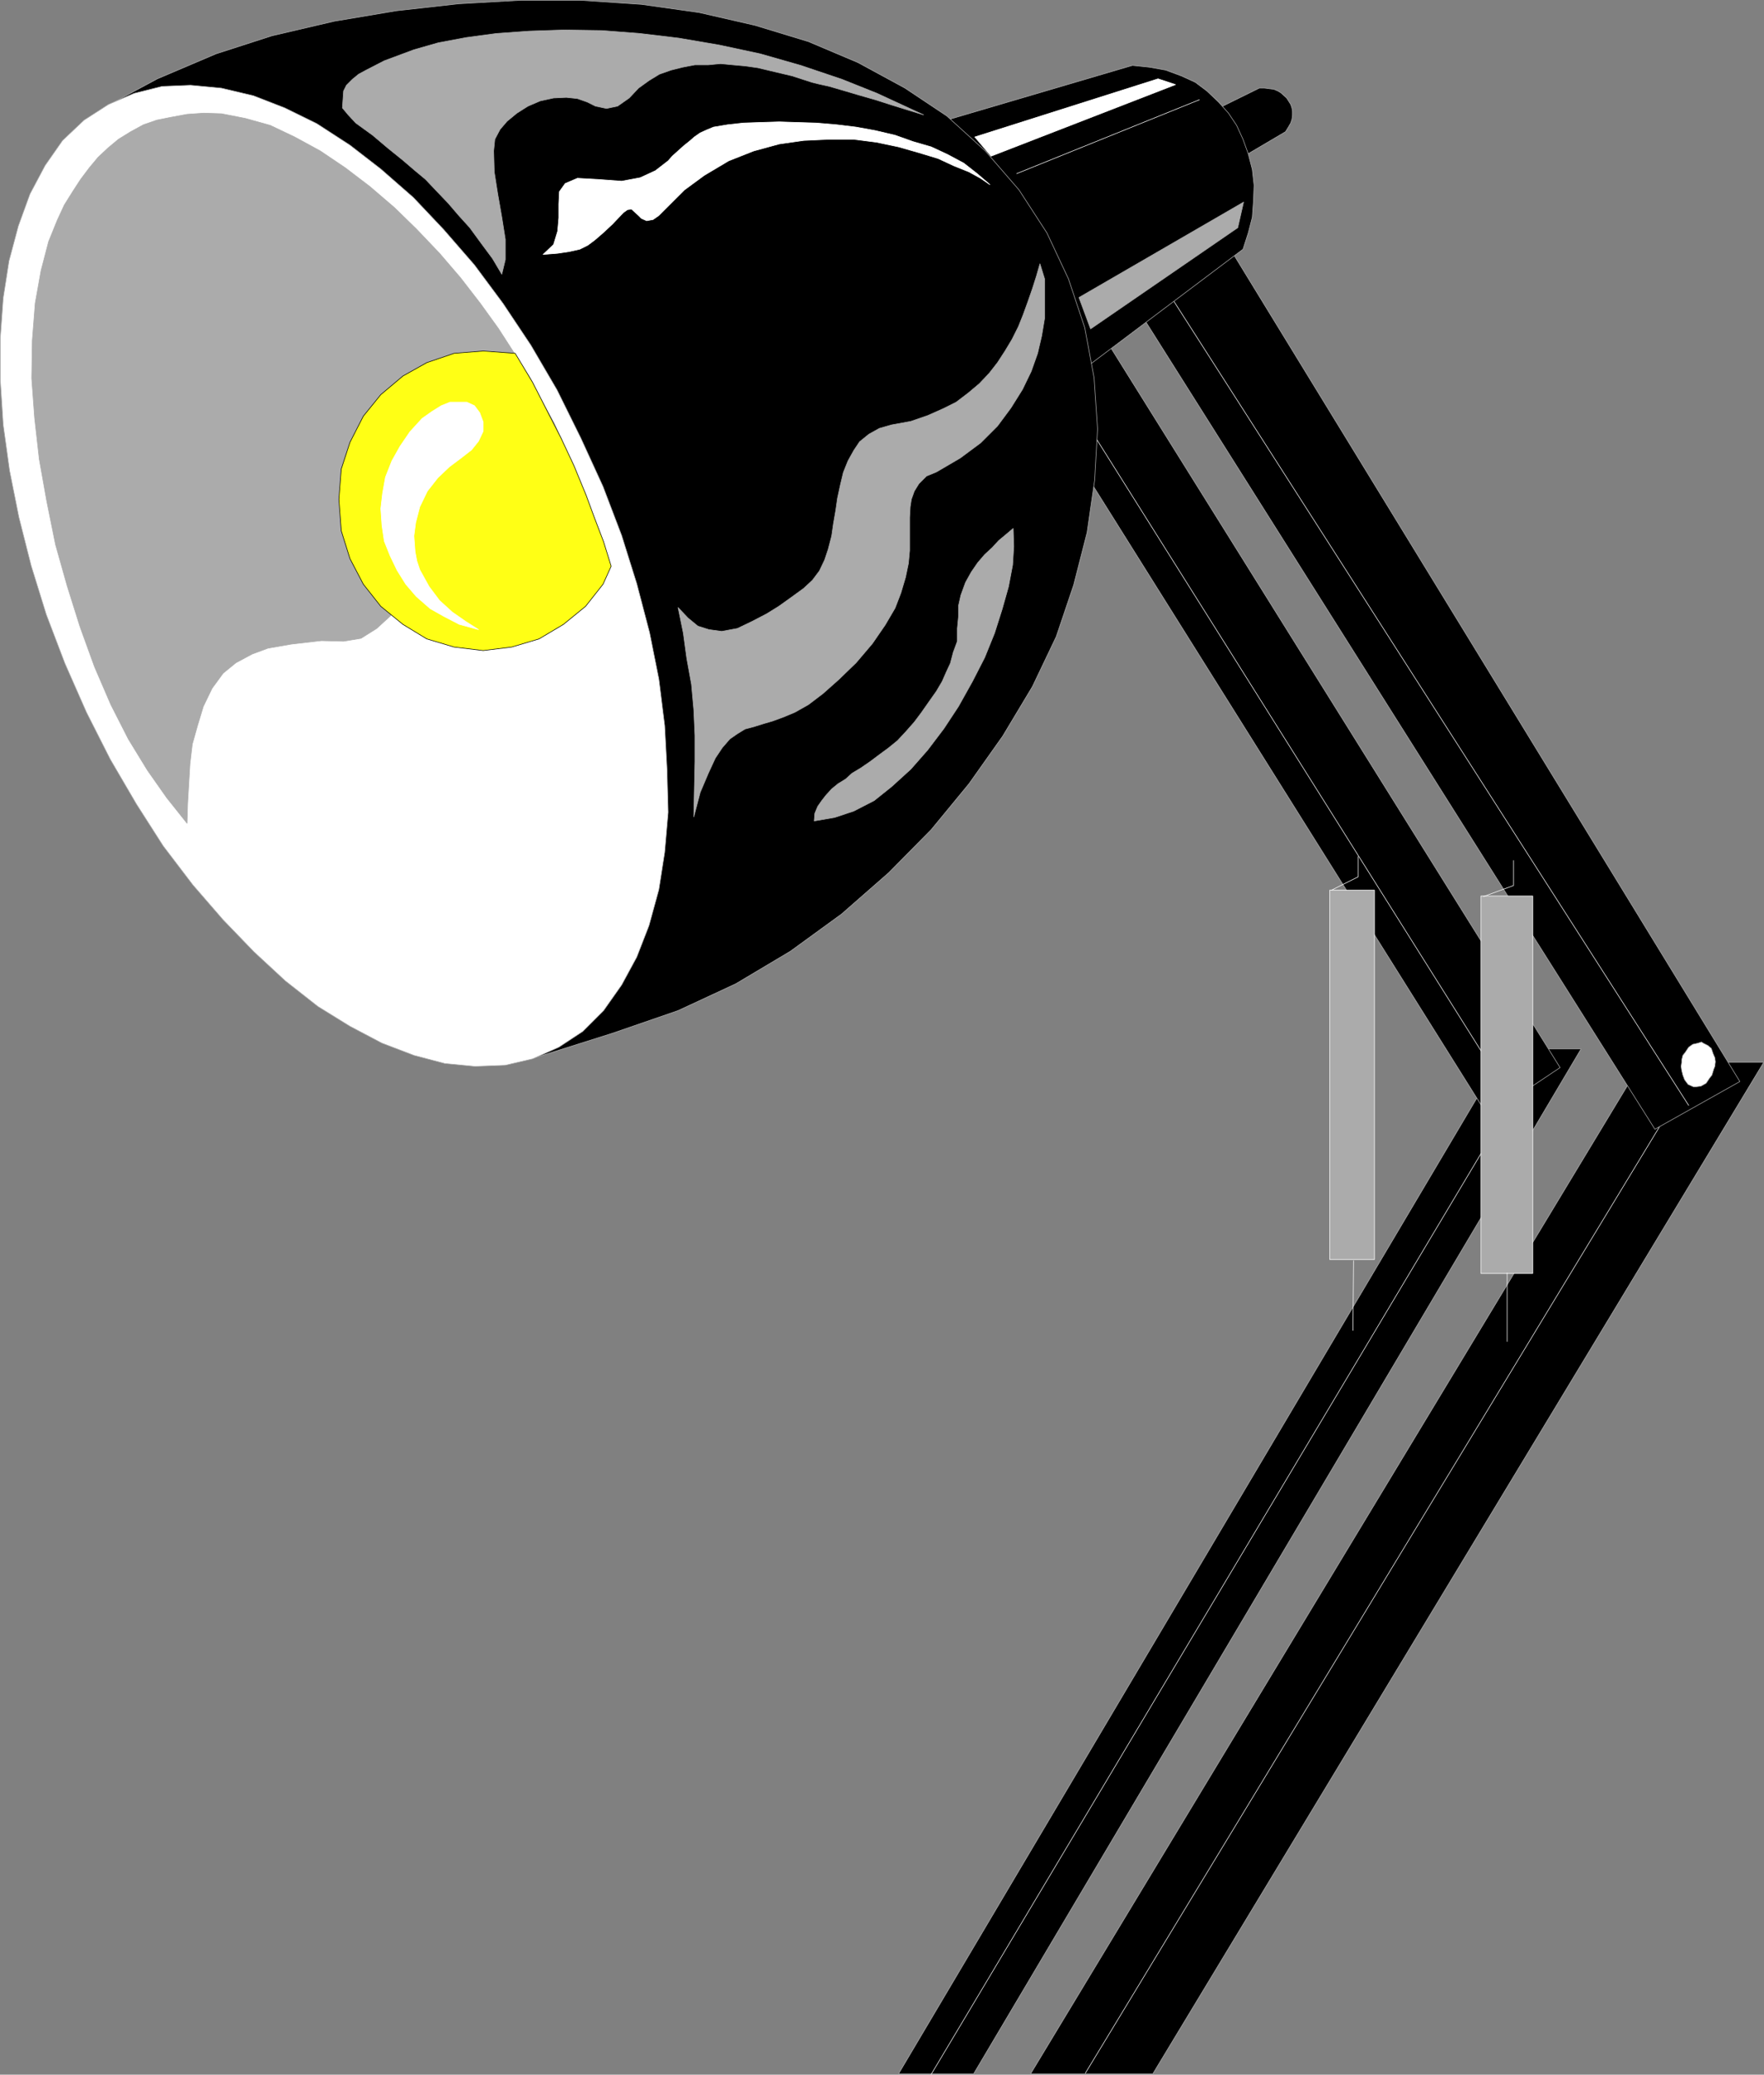 <?xml version="1.0" encoding="UTF-8" standalone="no"?>
<svg
   version="1.0"
   width="129.638mm"
   height="152.481mm"
   id="svg49"
   sodipodi:docname="Desk Lamp 3.wmf"
   xmlns:inkscape="http://www.inkscape.org/namespaces/inkscape"
   xmlns:sodipodi="http://sodipodi.sourceforge.net/DTD/sodipodi-0.dtd"
   xmlns="http://www.w3.org/2000/svg"
   xmlns:svg="http://www.w3.org/2000/svg">
  <rect width="100%" height="100%" fill="#808080" stroke="none"/>
  <sodipodi:namedview
     id="namedview49"
     pagecolor="#ffffff"
     bordercolor="#000000"
     borderopacity="0.25"
     inkscape:showpageshadow="2"
     inkscape:pageopacity="0.0"
     inkscape:pagecheckerboard="0"
     inkscape:deskcolor="#d1d1d1"
     inkscape:document-units="mm" />
  <defs
     id="defs1">
    <pattern
       id="WMFhbasepattern"
       patternUnits="userSpaceOnUse"
       width="6"
       height="6"
       x="0"
       y="0" />
  </defs>
  <path
     style="fill:#000000;fill-opacity:1;fill-rule:evenodd;stroke:none"
     d="m 286.274,576.065 h 33.936 L 489.89,295.101 h -33.936 l -169.68,280.964 z"
     id="path1" />
  <path
     style="fill:none;stroke:#ababab;stroke-width:0.162px;stroke-linecap:round;stroke-linejoin:round;stroke-miterlimit:4;stroke-dasharray:none;stroke-opacity:1"
     d="m 286.274,576.065 h 33.936 L 489.89,295.101 h -33.936 l -169.68,280.964 v 0"
     id="path2" />
  <path
     style="fill:#000000;fill-opacity:1;fill-rule:evenodd;stroke:none"
     d="m 249.591,576.065 h 20.846 L 439.147,291.385 h -20.846 z"
     id="path3" />
  <path
     style="fill:none;stroke:#ababab;stroke-width:0.162px;stroke-linecap:round;stroke-linejoin:round;stroke-miterlimit:4;stroke-dasharray:none;stroke-opacity:1"
     d="m 249.591,576.065 h 20.846 L 439.147,291.385 H 418.301 L 249.591,576.065 v 0"
     id="path4" />
  <path
     style="fill:none;stroke:#ffffff;stroke-width:0.162px;stroke-linecap:round;stroke-linejoin:round;stroke-miterlimit:4;stroke-dasharray:none;stroke-opacity:1"
     d="M 301.464,575.903 464.842,306.572"
     id="path5" />
  <path
     style="fill:none;stroke:#ffffff;stroke-width:0.162px;stroke-linecap:round;stroke-linejoin:round;stroke-miterlimit:4;stroke-dasharray:none;stroke-opacity:1"
     d="M 258.641,576.227 423.311,300.433"
     id="path6" />
  <path
     style="fill:#000000;fill-opacity:1;fill-rule:evenodd;stroke:none"
     d="M 314.716,83.772 459.671,313.681 483.264,300.433 341.056,68.1 314.716,83.934 v 0 z"
     id="path7" />
  <path
     style="fill:none;stroke:#ababab;stroke-width:0.162px;stroke-linecap:round;stroke-linejoin:round;stroke-miterlimit:4;stroke-dasharray:none;stroke-opacity:1"
     d="M 314.716,83.772 459.671,313.681 483.264,300.433 341.056,68.1 314.716,83.934 v 0"
     id="path8" />
  <path
     style="fill:#000000;fill-opacity:1;fill-rule:evenodd;stroke:none"
     d="M 284.82,104.937 307.282,94.597 433.33,296.555 413.292,309.965 Z"
     id="path9" />
  <path
     style="fill:none;stroke:#ababab;stroke-width:0.162px;stroke-linecap:round;stroke-linejoin:round;stroke-miterlimit:4;stroke-dasharray:none;stroke-opacity:1"
     d="M 284.82,104.937 307.282,94.597 433.33,296.555 413.292,309.965 284.82,104.937 v 0"
     id="path10" />
  <path
     style="fill:none;stroke:#ffffff;stroke-width:0.162px;stroke-linecap:round;stroke-linejoin:round;stroke-miterlimit:4;stroke-dasharray:none;stroke-opacity:1"
     d="M 325.381,82.641 469.043,307.057"
     id="path11" />
  <path
     style="fill:none;stroke:#ffffff;stroke-width:0.162px;stroke-linecap:round;stroke-linejoin:round;stroke-miterlimit:4;stroke-dasharray:none;stroke-opacity:1"
     d="M 295.485,107.522 419.271,304.472"
     id="path12" />
  <path
     style="fill:#ffffff;fill-opacity:1;fill-rule:evenodd;stroke:none"
     d="m 473.083,289.769 1.293,0.646 0.97,0.808 0.485,1.454 0.485,1.131 0.162,1.131 -0.162,1.293 -0.323,0.808 -0.485,1.616 -0.646,0.808 -0.97,1.454 -1.454,0.808 -1.293,0.162 h -0.808 l -1.454,-0.646 -0.97,-1.293 -0.485,-1.293 -0.323,-1.293 -0.162,-1.131 0.162,-1.131 v -0.646 l 0.323,-1.293 0.646,-0.808 0.97,-1.454 1.131,-0.808 1.454,-0.323 0.97,-0.323 0.485,0.323 z"
     id="path13" />
  <path
     style="fill:none;stroke:#ababab;stroke-width:0.162px;stroke-linecap:round;stroke-linejoin:round;stroke-miterlimit:4;stroke-dasharray:none;stroke-opacity:1"
     d="m 473.083,289.769 1.293,0.646 0.97,0.808 0.485,1.454 0.485,1.131 0.162,1.131 -0.162,1.293 -0.323,0.808 -0.485,1.616 -0.646,0.808 -0.97,1.454 -1.454,0.808 -1.293,0.162 h -0.808 l -1.454,-0.646 -0.97,-1.293 -0.485,-1.293 -0.323,-1.293 -0.162,-1.131 0.162,-1.131 v -0.646 l 0.323,-1.293 0.646,-0.808 0.97,-1.454 1.131,-0.808 1.454,-0.323 0.97,-0.323 0.485,0.323 v 0"
     id="path14" />
  <path
     style="fill:#000000;fill-opacity:1;fill-rule:evenodd;stroke:none"
     d="m 326.189,36.11 8.403,13.733 22.462,-13.248 0.808,-1.293 0.646,-1.131 0.323,-0.969 0.162,-1.131 v -1.131 l -0.162,-0.969 -0.323,-0.969 -1.131,-1.777 -1.616,-1.454 -0.808,-0.485 -1.131,-0.485 -1.293,-0.162 -1.293,-0.162 h -1.454 z"
     id="path15" />
  <path
     style="fill:none;stroke:#ababab;stroke-width:0.162px;stroke-linecap:round;stroke-linejoin:round;stroke-miterlimit:4;stroke-dasharray:none;stroke-opacity:1"
     d="m 326.189,36.11 8.403,13.733 22.462,-13.248 0.808,-1.293 0.646,-1.131 0.323,-0.969 0.162,-1.131 v -1.131 l -0.162,-0.969 -0.323,-0.969 -1.131,-1.777 -1.616,-1.454 -0.808,-0.485 -1.131,-0.485 -1.293,-0.162 -1.293,-0.162 h -1.454 l -23.594,11.633 v 0"
     id="path16" />
  <path
     style="fill:#000000;fill-opacity:1;fill-rule:evenodd;stroke:none"
     d="m 253.631,36.11 39.269,72.543 52.358,-39.422 1.454,-4.524 1.131,-4.362 0.323,-4.524 0.162,-4.362 -0.485,-4.362 -1.131,-4.362 -1.454,-4.039 -1.778,-3.878 -2.262,-3.393 -2.747,-3.07 -3.232,-3.07 -3.232,-2.423 -3.878,-1.777 -4.363,-1.616 -4.525,-0.808 -4.686,-0.485 z"
     id="path17" />
  <path
     style="fill:none;stroke:#ababab;stroke-width:0.162px;stroke-linecap:round;stroke-linejoin:round;stroke-miterlimit:4;stroke-dasharray:none;stroke-opacity:1"
     d="m 253.631,36.11 39.269,72.543 52.358,-39.422 1.454,-4.524 1.131,-4.362 0.323,-4.524 0.162,-4.362 -0.485,-4.362 -1.131,-4.362 -1.454,-4.039 -1.778,-3.878 -2.262,-3.393 -2.747,-3.07 -3.232,-3.07 -3.232,-2.423 -3.878,-1.777 -4.363,-1.616 -4.525,-0.808 -4.686,-0.485 -60.923,17.934 v 0"
     id="path18" />
  <path
     style="fill:#000000;fill-opacity:1;fill-rule:evenodd;stroke:none"
     d="M 60.034,14.945 75.548,9.936 92.839,5.897 110.13,2.989 127.421,1.05 144.551,0.081 h 16.806 l 16.806,1.131 15.998,2.262 15.514,3.554 14.867,4.524 13.736,5.816 13.09,7.109 11.635,7.755 10.666,9.694 9.373,10.825 7.757,11.956 5.979,12.764 4.525,13.572 2.586,13.895 0.97,14.218 -0.808,14.218 -2.101,14.541 -3.717,14.541 -4.848,14.379 -6.626,13.895 -8.242,13.733 -9.373,13.248 -10.504,12.764 -11.797,11.956 -13.09,11.471 -14.221,10.34 -15.19,9.048 -15.998,7.432 -18.261,6.301 -21.493,6.786 L 28.684,29.971 43.713,21.892 Z"
     id="path19" />
  <path
     style="fill:none;stroke:#ababab;stroke-width:0.162px;stroke-linecap:round;stroke-linejoin:round;stroke-miterlimit:4;stroke-dasharray:none;stroke-opacity:1"
     d="M 60.034,14.945 75.548,9.936 92.839,5.897 110.13,2.989 127.421,1.05 144.551,0.081 h 16.806 l 16.806,1.131 15.998,2.262 15.514,3.554 14.867,4.524 13.736,5.816 13.09,7.109 11.635,7.755 10.666,9.694 9.373,10.825 7.757,11.956 5.979,12.764 4.525,13.572 2.586,13.895 0.97,14.218 -0.808,14.218 -2.101,14.541 -3.717,14.541 -4.848,14.379 -6.626,13.895 -8.242,13.733 -9.373,13.248 -10.504,12.764 -11.797,11.956 -13.09,11.471 -14.221,10.34 -15.19,9.048 -15.998,7.432 -18.261,6.301 -21.493,6.786 L 28.684,29.971 43.713,21.892 60.034,14.945 v 0"
     id="path20" />
  <path
     style="fill:#ffffff;fill-opacity:1;fill-rule:evenodd;stroke:none"
     d="m 30.138,29.001 7.11,-3.07 7.757,-1.939 7.918,-0.323 8.565,0.808 8.888,2.1 8.726,3.393 8.888,4.362 9.211,5.978 8.565,6.624 9.05,7.917 8.403,8.886 8.565,9.856 7.918,10.663 7.757,11.633 7.272,12.441 6.626,13.41 6.141,13.41 5.171,13.572 4.202,13.41 3.555,13.572 2.586,12.925 1.616,12.925 0.646,12.117 0.323,11.956 -0.97,11.148 -1.616,10.34 -2.747,10.017 -3.394,8.725 -4.202,7.755 -5.01,7.109 -5.818,5.816 -6.626,4.362 -7.272,3.231 -7.595,1.777 -8.403,0.323 -8.403,-0.808 -8.565,-2.262 -8.888,-3.393 -8.888,-4.685 -8.888,-5.493 -9.05,-7.109 -8.726,-8.078 -8.565,-8.886 -8.403,-9.694 L 45.329,234.998 37.895,223.366 30.623,210.925 23.998,197.838 18.018,184.267 12.847,170.695 8.646,157.123 5.252,143.713 2.666,130.788 0.889,118.024 0.081,105.584 V 93.951 L 0.889,82.803 2.505,72.463 5.09,62.769 8.322,53.882 12.524,45.966 17.372,39.018 23.351,33.363 30.138,29.001 Z"
     id="path21" />
  <path
     style="fill:none;stroke:#ababab;stroke-width:0.162px;stroke-linecap:round;stroke-linejoin:round;stroke-miterlimit:4;stroke-dasharray:none;stroke-opacity:1"
     d="m 30.138,29.001 7.11,-3.07 7.757,-1.939 7.918,-0.323 8.565,0.808 8.888,2.1 8.726,3.393 8.888,4.362 9.211,5.978 8.565,6.624 9.05,7.917 8.403,8.886 8.565,9.856 7.918,10.663 7.757,11.633 7.272,12.441 6.626,13.41 6.141,13.41 5.171,13.572 4.202,13.41 3.555,13.572 2.586,12.925 1.616,12.925 0.646,12.117 0.323,11.956 -0.97,11.148 -1.616,10.34 -2.747,10.017 -3.394,8.725 -4.202,7.755 -5.01,7.109 -5.818,5.816 -6.626,4.362 -7.272,3.231 -7.595,1.777 -8.403,0.323 -8.403,-0.808 -8.565,-2.262 -8.888,-3.393 -8.888,-4.685 -8.888,-5.493 -9.05,-7.109 -8.726,-8.078 -8.565,-8.886 -8.403,-9.694 L 45.329,234.998 37.895,223.366 30.623,210.925 23.998,197.838 18.018,184.267 12.847,170.695 8.646,157.123 5.252,143.713 2.666,130.788 0.889,118.024 0.081,105.584 V 93.951 L 0.889,82.803 2.505,72.463 5.09,62.769 8.322,53.882 12.524,45.966 17.372,39.018 23.351,33.363 30.138,29.001 v 0"
     id="path22" />
  <path
     style="fill:#ababab;fill-opacity:1;fill-rule:evenodd;stroke:none"
     d="m 153.924,117.54 -3.232,-5.816 -3.394,-6.624 -4.202,-6.624 -4.686,-7.27 -5.01,-6.947 -5.494,-7.109 -5.818,-6.786 -6.464,-6.786 -6.141,-5.978 -6.787,-5.816 -6.787,-5.17 -6.949,-4.685 -7.11,-3.878 -6.787,-3.231 -6.949,-1.939 -6.626,-1.293 -4.848,-0.162 -4.686,0.323 -4.363,0.808 -4.04,0.808 -3.717,1.293 -3.555,1.939 -3.394,2.1 -2.909,2.423 -2.747,2.585 -2.424,2.908 -2.424,3.231 -2.101,3.231 -2.424,3.878 -1.939,4.201 -2.424,5.978 -2.101,8.078 -1.616,9.048 -0.808,10.34 -0.162,10.502 0.808,10.987 1.293,11.471 2.101,11.794 2.424,11.956 3.232,11.471 3.555,11.31 4.04,11.148 4.525,10.502 4.848,9.532 5.333,8.725 5.333,7.594 5.656,7.109 0.162,-5.493 0.323,-5.493 0.323,-5.493 0.646,-5.493 1.454,-5.17 1.616,-5.332 2.424,-5.009 3.07,-4.201 3.555,-2.908 4.525,-2.424 4.363,-1.616 6.464,-1.131 8.403,-0.969 6.141,0.162 4.848,-0.808 4.363,-2.747 3.878,-3.554 3.555,-4.685 3.232,-5.332 3.232,-5.816 3.232,-5.978 2.747,-4.685 3.232,-4.362 3.394,-4.201 3.555,-3.878 4.363,-3.554 4.848,-2.585 5.333,-2.262 6.787,-1.454 z"
     id="path23" />
  <path
     style="fill:none;stroke:#ababab;stroke-width:0.162px;stroke-linecap:round;stroke-linejoin:round;stroke-miterlimit:4;stroke-dasharray:none;stroke-opacity:1"
     d="m 153.924,117.54 -3.232,-5.816 -3.394,-6.624 -4.202,-6.624 -4.686,-7.27 -5.01,-6.947 -5.494,-7.109 -5.818,-6.786 -6.464,-6.786 -6.141,-5.978 -6.787,-5.816 -6.787,-5.17 -6.949,-4.685 -7.11,-3.878 -6.787,-3.231 -6.949,-1.939 -6.626,-1.293 -4.848,-0.162 -4.686,0.323 -4.363,0.808 -4.04,0.808 -3.717,1.293 -3.555,1.939 -3.394,2.1 -2.909,2.423 -2.747,2.585 -2.424,2.908 -2.424,3.231 -2.101,3.231 -2.424,3.878 -1.939,4.201 -2.424,5.978 -2.101,8.078 -1.616,9.048 -0.808,10.34 -0.162,10.502 0.808,10.987 1.293,11.471 2.101,11.794 2.424,11.956 3.232,11.471 3.555,11.31 4.04,11.148 4.525,10.502 4.848,9.532 5.333,8.725 5.333,7.594 5.656,7.109 0.162,-5.493 0.323,-5.493 0.323,-5.493 0.646,-5.493 1.454,-5.17 1.616,-5.332 2.424,-5.009 3.07,-4.201 3.555,-2.908 4.525,-2.424 4.363,-1.616 6.464,-1.131 8.403,-0.969 6.141,0.162 4.848,-0.808 4.363,-2.747 3.878,-3.554 3.555,-4.685 3.232,-5.332 3.232,-5.816 3.232,-5.978 2.747,-4.685 3.232,-4.362 3.394,-4.201 3.555,-3.878 4.363,-3.554 4.848,-2.585 5.333,-2.262 6.787,-1.454 -2.101,-4.685 v 0"
     id="path24" />
  <path
     style="fill:#ffff15;fill-opacity:1;fill-rule:evenodd;stroke:none"
     d="m 134.209,97.505 8.888,0.646 4.848,8.078 4.04,7.917 3.878,7.594 3.555,7.594 3.394,8.24 2.262,6.14 2.586,6.786 2.101,6.786 -2.262,5.009 -4.848,6.14 -6.141,5.009 -6.787,4.039 -7.595,2.262 -7.918,0.969 -8.08,-0.969 -7.595,-2.262 -6.626,-4.039 -6.141,-5.009 -4.848,-6.14 -3.717,-7.109 -2.424,-7.755 -0.646,-8.725 0.646,-8.401 2.424,-7.432 3.717,-7.27 4.848,-5.978 6.141,-5.17 6.626,-3.716 7.595,-2.585 z"
     id="path25" />
  <path
     style="fill:none;stroke:#000000;stroke-width:0.162px;stroke-linecap:round;stroke-linejoin:round;stroke-miterlimit:4;stroke-dasharray:none;stroke-opacity:1"
     d="m 134.209,97.505 8.888,0.646 4.848,8.078 4.04,7.917 3.878,7.594 3.555,7.594 3.394,8.24 2.262,6.14 2.586,6.786 2.101,6.786 -2.262,5.009 -4.848,6.14 -6.141,5.009 -6.787,4.039 -7.595,2.262 -7.918,0.969 -8.08,-0.969 -7.595,-2.262 -6.626,-4.039 -6.141,-5.009 -4.848,-6.14 -3.717,-7.109 -2.424,-7.755 -0.646,-8.725 0.646,-8.401 2.424,-7.432 3.717,-7.27 4.848,-5.978 6.141,-5.17 6.626,-3.716 7.595,-2.585 8.08,-0.646 v 0"
     id="path26" />
  <path
     style="fill:#ffffff;fill-opacity:1;fill-rule:evenodd;stroke:none"
     d="m 117.241,116.247 -3.394,3.716 -2.747,4.039 -2.262,4.039 -1.778,4.524 -0.808,4.524 -0.485,4.201 0.323,4.685 0.646,4.362 1.616,4.039 1.939,4.039 2.424,3.878 2.909,3.393 3.878,3.393 3.717,2.1 4.363,2.262 5.333,1.454 -3.555,-2.262 -3.717,-2.585 -3.555,-3.231 -2.909,-3.878 -2.586,-4.685 -0.808,-2.423 -0.485,-2.585 -0.323,-4.362 0.485,-3.716 1.131,-4.362 2.101,-4.362 2.909,-3.716 3.232,-3.07 3.232,-2.424 2.909,-2.262 1.939,-2.423 1.293,-2.747 v -2.585 l -0.97,-2.585 -1.454,-1.939 -2.101,-0.969 h -2.101 -2.586 l -2.424,0.969 -2.586,1.616 z"
     id="path27" />
  <path
     style="fill:none;stroke:#ffffff;stroke-width:0.162px;stroke-linecap:round;stroke-linejoin:round;stroke-miterlimit:4;stroke-dasharray:none;stroke-opacity:1"
     d="m 117.241,116.247 -3.394,3.716 -2.747,4.039 -2.262,4.039 -1.778,4.524 -0.808,4.524 -0.485,4.201 0.323,4.685 0.646,4.362 1.616,4.039 1.939,4.039 2.424,3.878 2.909,3.393 3.878,3.393 3.717,2.1 4.363,2.262 5.333,1.454 -3.555,-2.262 -3.717,-2.585 -3.555,-3.231 -2.909,-3.878 -2.586,-4.685 -0.808,-2.423 -0.485,-2.585 -0.323,-4.362 0.485,-3.716 1.131,-4.362 2.101,-4.362 2.909,-3.716 3.232,-3.07 3.232,-2.424 2.909,-2.262 1.939,-2.423 1.293,-2.747 v -2.585 l -0.97,-2.585 -1.454,-1.939 -2.101,-0.969 h -2.101 -2.586 l -2.424,0.969 -2.586,1.616 -2.747,1.939 v 0"
     id="path28" />
  <path
     style="fill:none;stroke:#ffffff;stroke-width:0.162px;stroke-linecap:round;stroke-linejoin:round;stroke-miterlimit:4;stroke-dasharray:none;stroke-opacity:1"
     d="M 333.138,27.709 282.396,48.228"
     id="path29" />
  <path
     style="fill:#ababab;fill-opacity:1;fill-rule:evenodd;stroke:none"
     d="m 106.737,16.884 -5.01,2.585 -2.101,1.131 -1.778,1.454 -1.616,1.616 -0.808,1.616 -0.323,4.685 1.616,1.939 2.101,2.262 4.686,3.393 4.202,3.554 4.202,3.393 3.394,2.908 2.909,2.423 2.909,3.07 3.394,3.554 2.909,3.393 3.07,3.393 3.07,4.201 3.232,4.362 2.586,4.362 0.97,-4.039 v -5.655 l -0.97,-6.14 -1.131,-6.463 -0.97,-6.14 -0.162,-5.816 0.323,-3.231 1.454,-2.747 1.939,-2.262 2.747,-2.262 3.07,-1.939 3.394,-1.454 3.717,-0.808 3.555,-0.162 3.07,0.323 2.747,0.969 2.262,1.131 3.07,0.646 3.07,-0.646 3.232,-2.262 2.586,-2.747 2.909,-2.1 2.909,-1.777 3.232,-1.131 3.232,-0.808 3.394,-0.646 h 3.717 l 3.394,-0.323 3.394,0.323 3.555,0.323 3.394,0.485 3.394,0.808 6.141,1.454 5.494,1.777 1.939,0.485 2.909,0.646 3.878,1.131 4.363,1.293 4.525,1.293 4.525,1.454 4.686,1.454 4.202,1.293 -12.928,-5.978 -9.696,-3.878 L 222.442,18.176 211.13,14.945 199.818,12.521 188.506,10.583 177.679,9.29 167.175,8.482 156.671,8.321 l -9.696,0.323 -9.05,0.646 -8.403,1.131 -7.757,1.454 -6.787,1.939 z"
     id="path30" />
  <path
     style="fill:none;stroke:#ababab;stroke-width:0.162px;stroke-linecap:round;stroke-linejoin:round;stroke-miterlimit:4;stroke-dasharray:none;stroke-opacity:1"
     d="m 106.737,16.884 -5.01,2.585 -2.101,1.131 -1.778,1.454 -1.616,1.616 -0.808,1.616 -0.323,4.685 1.616,1.939 2.101,2.262 4.686,3.393 4.202,3.554 4.202,3.393 3.394,2.908 2.909,2.423 2.909,3.07 3.394,3.554 2.909,3.393 3.07,3.393 3.07,4.201 3.232,4.362 2.586,4.362 0.97,-4.039 v -5.655 l -0.97,-6.14 -1.131,-6.463 -0.97,-6.14 -0.162,-5.816 0.323,-3.231 1.454,-2.747 1.939,-2.262 2.747,-2.262 3.07,-1.939 3.394,-1.454 3.717,-0.808 3.555,-0.162 3.07,0.323 2.747,0.969 2.262,1.131 3.07,0.646 3.07,-0.646 3.232,-2.262 2.586,-2.747 2.909,-2.1 2.909,-1.777 3.232,-1.131 3.232,-0.808 3.394,-0.646 h 3.717 l 3.394,-0.323 3.394,0.323 3.555,0.323 3.394,0.485 3.394,0.808 6.141,1.454 5.494,1.777 1.939,0.485 2.909,0.646 3.878,1.131 4.363,1.293 4.525,1.293 4.525,1.454 4.686,1.454 4.202,1.293 -12.928,-5.978 -9.696,-3.878 L 222.442,18.176 211.13,14.945 199.818,12.521 188.506,10.583 177.679,9.29 167.175,8.482 156.671,8.321 l -9.696,0.323 -9.05,0.646 -8.403,1.131 -7.757,1.454 -6.787,1.939 -8.242,3.07 v 0"
     id="path31" />
  <path
     style="fill:#ababab;fill-opacity:1;fill-rule:evenodd;stroke:none"
     d="m 281.426,146.783 -2.101,1.777 -1.939,1.616 -1.778,1.939 -2.101,1.939 -1.939,2.262 -1.778,2.585 -1.616,2.908 -1.293,3.554 -0.646,2.908 v 2.908 l -0.323,3.393 v 3.554 l -1.131,3.07 -0.808,3.07 -1.131,2.423 -1.131,2.585 -1.616,2.747 -1.939,2.747 -2.262,3.231 -1.939,2.585 -2.424,2.747 -2.262,2.424 -2.586,2.1 -2.424,1.777 -2.586,1.939 -2.586,1.777 -2.424,1.454 -1.778,1.616 -2.101,1.293 -1.778,1.454 -1.616,1.777 -1.131,1.454 -1.131,1.616 -0.808,1.939 -0.162,2.1 5.656,-0.969 5.333,-1.777 5.656,-2.908 4.848,-3.878 5.333,-4.847 4.686,-5.332 4.525,-5.978 4.04,-6.14 3.878,-6.947 3.394,-6.624 2.747,-6.786 2.101,-6.624 1.778,-6.301 1.131,-5.978 0.323,-5.17 -0.162,-5.009 z"
     id="path32" />
  <path
     style="fill:none;stroke:#ababab;stroke-width:0.162px;stroke-linecap:round;stroke-linejoin:round;stroke-miterlimit:4;stroke-dasharray:none;stroke-opacity:1"
     d="m 281.426,146.783 -2.101,1.777 -1.939,1.616 -1.778,1.939 -2.101,1.939 -1.939,2.262 -1.778,2.585 -1.616,2.908 -1.293,3.554 -0.646,2.908 v 2.908 l -0.323,3.393 v 3.554 l -1.131,3.07 -0.808,3.07 -1.131,2.423 -1.131,2.585 -1.616,2.747 -1.939,2.747 -2.262,3.231 -1.939,2.585 -2.424,2.747 -2.262,2.424 -2.586,2.1 -2.424,1.777 -2.586,1.939 -2.586,1.777 -2.424,1.454 -1.778,1.616 -2.101,1.293 -1.778,1.454 -1.616,1.777 -1.131,1.454 -1.131,1.616 -0.808,1.939 -0.162,2.1 5.656,-0.969 5.333,-1.777 5.656,-2.908 4.848,-3.878 5.333,-4.847 4.686,-5.332 4.525,-5.978 4.04,-6.14 3.878,-6.947 3.394,-6.624 2.747,-6.786 2.101,-6.624 1.778,-6.301 1.131,-5.978 0.323,-5.17 -0.162,-5.009 v 0"
     id="path33" />
  <path
     style="fill:#ababab;fill-opacity:1;fill-rule:evenodd;stroke:none"
     d="m 247.652,118.024 -3.394,0.969 -2.909,1.616 -2.586,2.1 -1.616,2.424 -1.616,2.908 -1.293,3.231 -0.808,3.393 -0.808,3.716 -0.485,3.393 -0.646,3.716 -0.485,3.393 -0.97,3.716 -0.97,2.908 -1.454,3.07 -1.939,2.585 -2.424,2.262 -3.555,2.585 -3.394,2.424 -3.394,2.1 -4.04,2.1 -4.04,1.939 -4.363,0.808 -3.555,-0.485 -3.07,-0.969 -2.747,-2.262 -2.747,-2.908 1.454,7.109 0.97,7.109 1.293,7.109 0.646,7.109 0.323,7.109 v 7.27 l -0.162,7.432 -0.162,7.917 1.778,-6.786 2.262,-5.332 1.939,-4.201 1.939,-2.908 2.101,-2.424 2.101,-1.454 2.101,-1.293 2.424,-0.646 2.586,-0.808 2.747,-0.808 3.07,-1.131 3.07,-1.293 3.717,-2.1 4.04,-3.07 4.363,-3.878 4.848,-4.685 4.525,-5.332 3.555,-5.17 2.747,-4.685 1.616,-4.201 1.293,-4.362 0.808,-3.878 0.323,-3.554 v -3.231 -3.07 -2.908 l 0.162,-2.908 0.323,-2.1 0.808,-2.262 1.293,-2.1 2.101,-2.1 2.747,-1.131 6.626,-3.878 5.656,-4.201 4.686,-4.685 3.717,-5.009 3.232,-5.17 2.424,-5.009 1.778,-5.009 1.131,-4.847 0.808,-4.847 V 84.257 80.541 77.471 l -1.293,-4.201 -0.97,3.393 -1.131,3.554 -1.293,3.716 -1.293,3.554 -1.293,3.231 -1.778,3.554 -1.939,3.231 -2.101,3.231 -2.262,2.908 -2.747,2.908 -3.07,2.585 -3.394,2.585 -3.555,1.777 -4.363,1.939 -4.686,1.616 -5.333,0.969 z"
     id="path34" />
  <path
     style="fill:none;stroke:#ababab;stroke-width:0.162px;stroke-linecap:round;stroke-linejoin:round;stroke-miterlimit:4;stroke-dasharray:none;stroke-opacity:1"
     d="m 247.652,118.024 -3.394,0.969 -2.909,1.616 -2.586,2.1 -1.616,2.424 -1.616,2.908 -1.293,3.231 -0.808,3.393 -0.808,3.716 -0.485,3.393 -0.646,3.716 -0.485,3.393 -0.97,3.716 -0.97,2.908 -1.454,3.07 -1.939,2.585 -2.424,2.262 -3.555,2.585 -3.394,2.424 -3.394,2.1 -4.04,2.1 -4.04,1.939 -4.363,0.808 -3.555,-0.485 -3.07,-0.969 -2.747,-2.262 -2.747,-2.908 1.454,7.109 0.97,7.109 1.293,7.109 0.646,7.109 0.323,7.109 v 7.27 l -0.162,7.432 -0.162,7.917 1.778,-6.786 2.262,-5.332 1.939,-4.201 1.939,-2.908 2.101,-2.424 2.101,-1.454 2.101,-1.293 2.424,-0.646 2.586,-0.808 2.747,-0.808 3.07,-1.131 3.07,-1.293 3.717,-2.1 4.04,-3.07 4.363,-3.878 4.848,-4.685 4.525,-5.332 3.555,-5.17 2.747,-4.685 1.616,-4.201 1.293,-4.362 0.808,-3.878 0.323,-3.554 v -3.231 -3.07 -2.908 l 0.162,-2.908 0.323,-2.1 0.808,-2.262 1.293,-2.1 2.101,-2.1 2.747,-1.131 6.626,-3.878 5.656,-4.201 4.686,-4.685 3.717,-5.009 3.232,-5.17 2.424,-5.009 1.778,-5.009 1.131,-4.847 0.808,-4.847 V 84.257 80.541 77.471 l -1.293,-4.201 -0.97,3.393 -1.131,3.554 -1.293,3.716 -1.293,3.554 -1.293,3.231 -1.778,3.554 -1.939,3.231 -2.101,3.231 -2.262,2.908 -2.747,2.908 -3.07,2.585 -3.394,2.585 -3.555,1.777 -4.363,1.939 -4.686,1.616 -5.333,0.969 v 0"
     id="path35" />
  <path
     style="fill:#ababab;fill-opacity:1;fill-rule:evenodd;stroke:none"
     d="m 345.42,56.144 -45.733,26.497 3.232,8.725 40.885,-28.113 z"
     id="path36" />
  <path
     style="fill:none;stroke:#ababab;stroke-width:0.162px;stroke-linecap:round;stroke-linejoin:round;stroke-miterlimit:4;stroke-dasharray:none;stroke-opacity:1"
     d="m 345.42,56.144 -45.733,26.497 3.232,8.725 40.885,-28.113 1.616,-7.109 v 0"
     id="path37" />
  <path
     style="fill:#ffffff;fill-opacity:1;fill-rule:evenodd;stroke:none"
     d="m 274.8,51.136 -3.394,-2.908 -3.717,-2.908 -4.525,-2.423 -4.525,-2.1 -5.01,-1.454 -5.01,-1.777 -5.494,-1.293 -5.333,-0.969 -5.333,-0.646 -5.656,-0.485 -5.333,-0.162 -5.01,-0.162 -5.333,0.162 -4.686,0.162 -4.363,0.485 -3.878,0.646 -1.939,0.808 -1.778,0.808 -1.616,1.131 -1.293,1.131 -1.616,1.293 -1.616,1.454 -1.616,1.454 -1.131,1.293 -3.555,2.747 -4.202,1.939 -5.171,0.969 -6.464,-0.485 -5.818,-0.323 -3.394,1.454 -1.616,2.262 -0.162,3.393 v 3.878 l -0.323,3.716 -1.131,3.716 -2.909,2.747 4.04,-0.323 3.232,-0.485 2.909,-0.646 2.262,-1.131 1.939,-1.454 2.424,-2.1 2.424,-2.262 3.07,-3.231 1.131,-0.808 1.131,-0.162 1.939,1.777 0.808,0.808 1.454,0.646 1.778,-0.323 1.616,-1.131 2.909,-2.908 4.202,-4.201 5.494,-4.039 6.787,-4.039 6.949,-2.747 7.11,-1.939 6.787,-0.969 6.949,-0.323 h 6.949 l 6.302,0.808 6.141,1.293 5.656,1.616 5.333,1.616 4.525,2.1 4.04,1.616 3.232,1.777 2.586,1.777 v 0 z"
     id="path38" />
  <path
     style="fill:none;stroke:#ffffff;stroke-width:0.162px;stroke-linecap:round;stroke-linejoin:round;stroke-miterlimit:4;stroke-dasharray:none;stroke-opacity:1"
     d="m 274.8,51.136 -3.394,-2.908 -3.717,-2.908 -4.525,-2.423 -4.525,-2.1 -5.01,-1.454 -5.01,-1.777 -5.494,-1.293 -5.333,-0.969 -5.333,-0.646 -5.656,-0.485 -5.333,-0.162 -5.01,-0.162 -5.333,0.162 -4.686,0.162 -4.363,0.485 -3.878,0.646 -1.939,0.808 -1.778,0.808 -1.616,1.131 -1.293,1.131 -1.616,1.293 -1.616,1.454 -1.616,1.454 -1.131,1.293 -3.555,2.747 -4.202,1.939 -5.171,0.969 -6.464,-0.485 -5.818,-0.323 -3.394,1.454 -1.616,2.262 -0.162,3.393 v 3.878 l -0.323,3.716 -1.131,3.716 -2.909,2.747 4.04,-0.323 3.232,-0.485 2.909,-0.646 2.262,-1.131 1.939,-1.454 2.424,-2.1 2.424,-2.262 3.07,-3.231 1.131,-0.808 1.131,-0.162 1.939,1.777 0.808,0.808 1.454,0.646 1.778,-0.323 1.616,-1.131 2.909,-2.908 4.202,-4.201 5.494,-4.039 6.787,-4.039 6.949,-2.747 7.11,-1.939 6.787,-0.969 6.949,-0.323 h 6.949 l 6.302,0.808 6.141,1.293 5.656,1.616 5.333,1.616 4.525,2.1 4.04,1.616 3.232,1.777 2.586,1.777 v 0"
     id="path39" />
  <path
     style="fill:#ffffff;fill-opacity:1;fill-rule:evenodd;stroke:none"
     d="m 270.76,38.049 50.904,-16.157 4.848,1.616 -51.227,19.873 -4.525,-5.332 z"
     id="path40" />
  <path
     style="fill:none;stroke:#ffffff;stroke-width:0.162px;stroke-linecap:round;stroke-linejoin:round;stroke-miterlimit:4;stroke-dasharray:none;stroke-opacity:1"
     d="m 270.76,38.049 50.904,-16.157 4.848,1.616 -51.227,19.873 -4.525,-5.332 v 0"
     id="path41" />
  <path
     style="fill:#ababab;fill-opacity:1;fill-rule:evenodd;stroke:none"
     d="m 369.336,247.277 h 12.443 V 349.872 H 369.336 V 247.277 Z"
     id="path42" />
  <path
     style="fill:none;stroke:#ffffff;stroke-width:0.162px;stroke-linecap:round;stroke-linejoin:round;stroke-miterlimit:4;stroke-dasharray:none;stroke-opacity:1"
     d="m 369.336,247.277 h 12.443 v 102.595 h -12.443 v -102.595 0"
     id="path43" />
  <path
     style="fill:#ababab;fill-opacity:1;fill-rule:evenodd;stroke:none"
     d="m 411.352,248.893 h 14.382 v 104.857 h -14.382 v -104.857 z"
     id="path44" />
  <path
     style="fill:none;stroke:#ffffff;stroke-width:0.162px;stroke-linecap:round;stroke-linejoin:round;stroke-miterlimit:4;stroke-dasharray:none;stroke-opacity:1"
     d="m 411.352,248.893 h 14.382 v 104.857 h -14.382 v -104.857 0"
     id="path45" />
  <path
     style="fill:none;stroke:#ffffff;stroke-width:0.162px;stroke-linecap:round;stroke-linejoin:round;stroke-miterlimit:4;stroke-dasharray:none;stroke-opacity:1"
     d="m 369.821,247.277 7.434,-3.716 v -5.655"
     id="path46" />
  <path
     style="fill:none;stroke:#ffffff;stroke-width:0.162px;stroke-linecap:round;stroke-linejoin:round;stroke-miterlimit:4;stroke-dasharray:none;stroke-opacity:1"
     d="m 375.962,350.195 -0.162,19.388"
     id="path47" />
  <path
     style="fill:none;stroke:#ffffff;stroke-width:0.162px;stroke-linecap:round;stroke-linejoin:round;stroke-miterlimit:4;stroke-dasharray:none;stroke-opacity:1"
     d="m 418.624,353.588 v 19.065"
     id="path48" />
  <path
     style="fill:none;stroke:#ffffff;stroke-width:0.162px;stroke-linecap:round;stroke-linejoin:round;stroke-miterlimit:4;stroke-dasharray:none;stroke-opacity:1"
     d="m 411.999,249.055 8.403,-3.07 v -6.947"
     id="path49" />
</svg>
